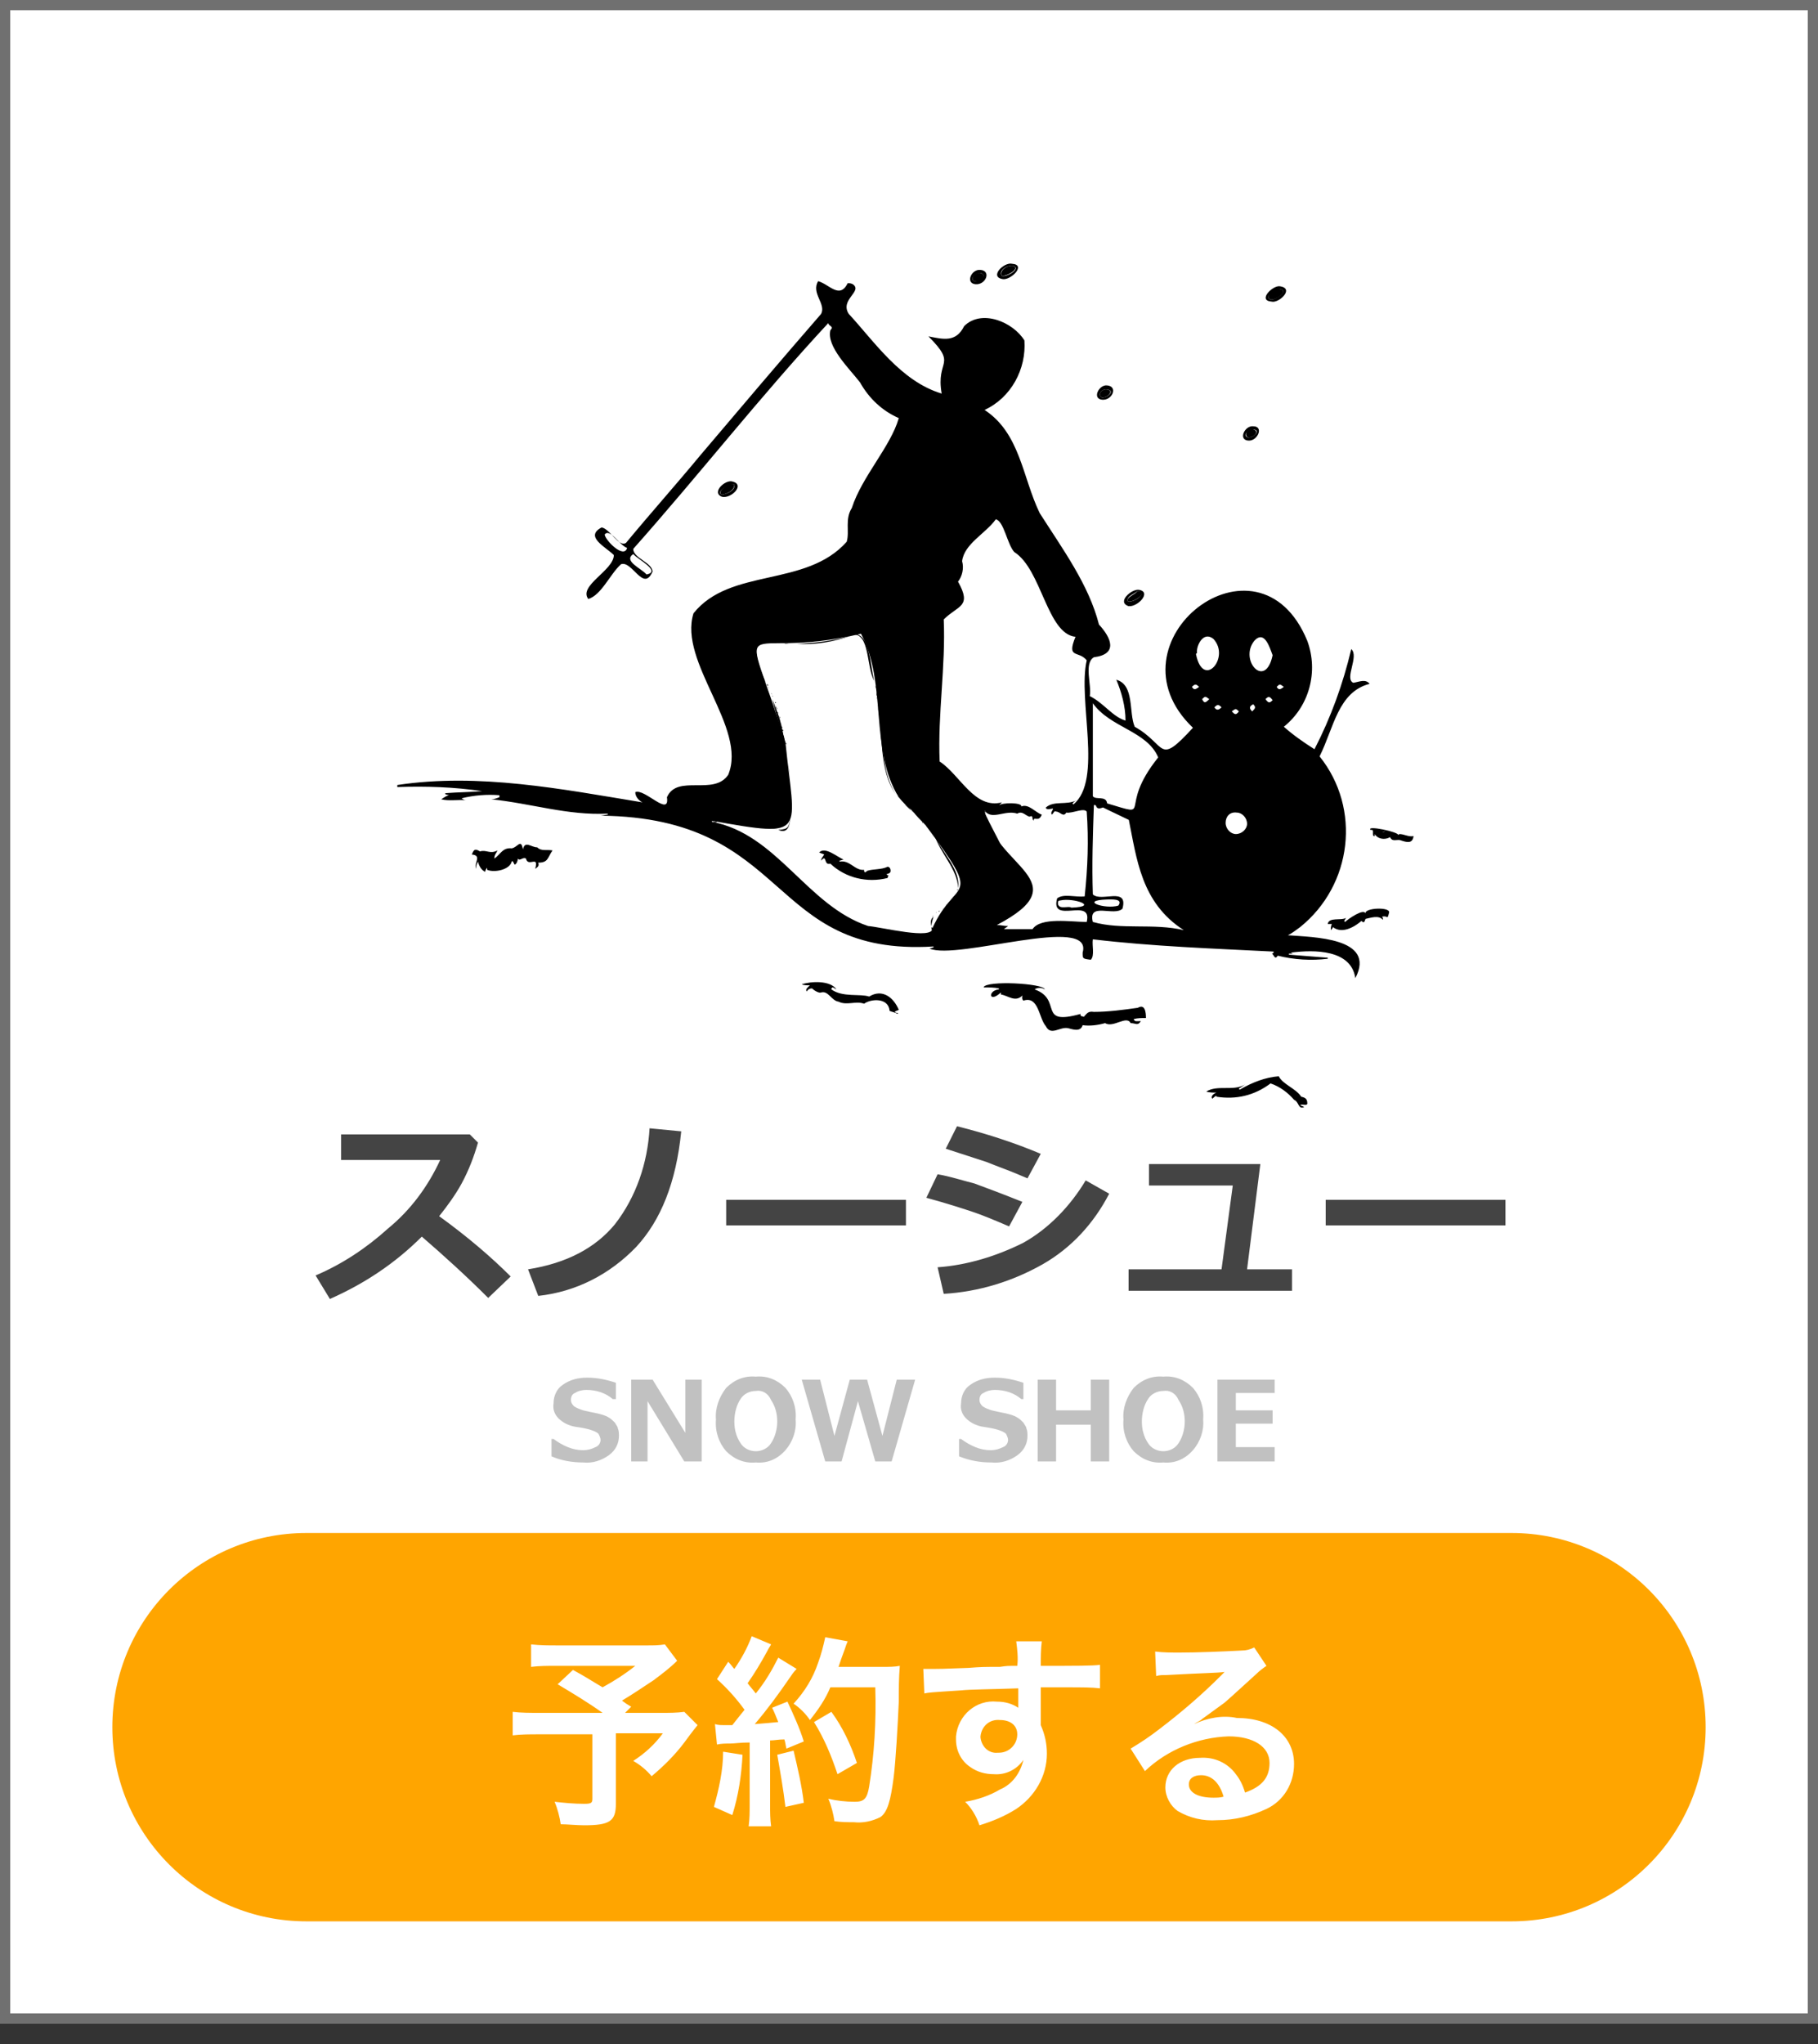 <?xml version="1.0" encoding="utf-8"?>
<!-- Generator: Adobe Illustrator 26.0.3, SVG Export Plug-In . SVG Version: 6.00 Build 0)  -->
<svg version="1.1" id="レイヤー_1" xmlns="http://www.w3.org/2000/svg" xmlns:xlink="http://www.w3.org/1999/xlink" x="0px"
	 y="0px" viewBox="0 0 178 200" style="enable-background:new 0 0 178 200;" xml:space="preserve">
<rect x="0" y="0" width="178" height="200" fill="#333333" stroke="none"/>
<style type="text/css">
	.st0{fill:#FFFFFF;}
	.st1{fill:#707070;}
	.st2{fill:#444444;}
	.st3{fill:#C1C1C1;}
	.st4{fill:#FFA500;}
</style>
<g id="グループ_2253" transform="translate(-263 -1335)">
	<rect id="長方形_2860" x="263" y="1335" class="st0" width="178" height="198"/>
	<path id="長方形_2860_-_アウトライン" class="st1" d="M264,1336v196h176v-196H264 M263,1335h178v198H263V1335z"/>
	<g id="グループ_2260" transform="translate(302 1360.711)">
		<path id="パス_4012" d="M71.2,44.8c0-1.4-0.4-2.8-0.9-4c1.8,0.5,1.2,3.2,1.8,4.6c3.2,1.8,2.2,3.9,5.7,0.1
			C69,37.1,84.2,25.3,89,37c1.1,3,0.2,6.4-2.3,8.4c0.9,0.8,1.9,1.5,3,2.2c1.6-3.1,2.8-6.4,3.6-9.8c0.8,0.7-0.7,2.9,0.2,3.3
			c0.6-0.1,1.2-0.4,1.6,0.1c-3.1,0.8-3.5,4.3-4.9,7.1c4.1,5.1,3.2,12.6-1.9,16.7c-0.4,0.3-0.8,0.6-1.2,0.8c2.4,0.2,8.7,0.2,6.6,4.2
			c-0.4-2.8-4-2.8-6.3-2.5c0.1,0.1,0.2,0.1,0.3,0.1h-0.5v0.1c1.3,0.1,2.5,0.2,3.8,0.3v0.1c-1.6,0.2-3.3,0.1-4.9-0.3
			c-0.3,0.5-0.4-0.2-0.6-0.2c0.1,0,0.1,0,0.2-0.1v-0.1c-5.9-0.3-11.8-0.5-17.7-1.2c-0.1,0.6,0.2,1.6-0.2,2C67,68.1,67,68.1,67,67.5
			c1.1-3.8-12.3,0.8-15-0.4c0.1,0,0.3-0.1,0.4-0.1v-0.1C36,67.9,38.6,54.3,19.8,54.1c0.2,0,0.5-0.1,0.7-0.1v-0.1
			c-3.9,0.2-7.5-1-11.4-1.4c0.3,0,0.5-0.1,0.8-0.2v-0.2c-1.2-0.1-2.5,0-3.7,0.3c0.1,0.1,0.3,0.2,0.5,0.2c-0.8-0.1-1.7,0.1-2.5-0.1
			c0.3-0.2,0.6-0.4,1-0.5C5,52.1,4.9,52.1,4.6,52v-0.1c1.3-0.1,2.5-0.1,3.6-0.2c-2.7-0.4-5.5-0.5-8.3-0.4v-0.2
			c8-1.2,16.1,0.4,24,1.7c-0.4-0.2-0.7-0.6-0.7-1c0.9-0.4,3.4,2.5,3.1,0.5c1-2.3,4.6-0.1,6-2.2c1.9-4.6-4.9-11-3.4-15.8
			c3.6-4.5,11-2.5,15-7c0.3-1-0.2-2.2,0.5-3.3c1-3.1,3.8-6,4.6-8.8c-1.6-0.7-2.9-1.9-3.8-3.5c-1-1.3-3.3-3.5-2.9-5.1
			c0.4-0.4-0.2-0.4-0.2-0.7c-6.6,7.1-12.7,14.9-19.1,22.1c0,0.9,1.8,1.3,1.9,2.2c-0.9,2.1-2-1.1-3.1-0.7c-1.1,1-1.9,3-3.2,3.4
			c-1-1.3,2.5-2.8,2.5-4.3c-0.8-0.8-2.9-1.8-1.2-2.7c0.8,0.1,1.7,2,2.4,1.5c2.4-2.9,4.9-5.7,7.3-8.6c3.9-4.6,7.8-9.2,11.8-13.8
			c0.5-1-1-2-0.3-3.2c1.1,0.3,2.1,1.8,2.9,0.2C44.2,2,44.3,2,44.5,2.1c1,0.7-1.3,1.5-0.4,2.9c2.5,2.7,5.1,6.6,9.1,7.8
			c-0.6-3.4,1.6-2.7-1.3-5.6c1.5,0.3,2.7,0.6,3.5-1c1.7-1.7,4.8-0.4,5.9,1.4c0.2,2.8-1.3,5.6-3.9,6.8c3.5,2.3,3.7,6.6,5.4,10.1
			c2.3,3.6,4.8,7,5.8,10.9c1.2,1.3,1.9,2.9-0.5,3.2c-1,0.6-0.2,2.7-0.4,3.8C69.1,43.1,69.9,44.4,71.2,44.8L71.2,44.8z M49,52.3
			c-2.9-4.6-1.1-11.2-3.7-16c-12.2,2.9-11.8-3.4-7.4,10.6c0.9,9,2.3,9.4-7.2,7.7v0.1c6.4,1.2,9.3,8.2,15.3,10.2
			c1.3,0.1,6.4,1.4,6.3,0.2c2.3-5.1,5.1-2.3-0.7-10.1l-0.2-0.2c-0.3-0.3-0.7-0.7-1-1.1l-0.1-0.1C49.8,53.2,49.4,52.8,49,52.3
			L49,52.3z M57.4,53.6c0.9,5.5,9.4,6.9,1.2,11.2c0.4,0,0.7,0.1,1.1,0.1c-0.1,0.1-0.3,0.2-0.4,0.3h2.8c0.8-1.2,3.8-0.7,5.3-0.7
			c0.6-2.5-3.6,0.3-2.9-2.3c0.6-0.5,1.8-0.1,2.7-0.2c0.3-2.8,0.4-5.5,0.2-8.3c-0.3-0.4-1.4,0.2-2,0.1c-0.3,0.5-0.6-0.1-1-0.1
			c-0.2-0.1-0.2,0.1-0.4,0.3c-0.2-0.2,0.1-0.4,0.1-0.6c-0.1,0-0.7,0.2-0.7-0.1c0.8-0.7,2-0.2,3-0.7c-0.2,0.1-0.3,0.2-0.4,0.3
			l0.1,0.1c2.9-2.4,0.4-10.2,1.3-14.1c-0.8-1-2-0.1-1.1-2.3c-2.8-0.3-3.3-6.6-6-8.3c-0.7-0.8-1-3-1.8-3.2c-1,1.4-3.1,2.4-3.3,4.1
			c0.2,0.7,0,1.5-0.4,2c1.4,2.5,0,2.3-1.4,3.7c0.2,4.6-0.6,9.3-0.4,13.9c2,1.3,3.4,4.7,6.1,4c-0.1,0.1-0.2,0.2-0.3,0.3
			c0.3-0.3,2.3-0.3,2.2,0.1c0.7-0.3,1.4,0.6,2,0.8c-0.3,0.8-0.8,0.1-0.8,0.6c-0.2-0.2,0-0.6-0.4-0.4c-0.4-0.1-0.7-0.6-1.2-0.3
			C59.4,53.5,58.1,54.6,57.4,53.6 M76.9,65.3c-4.2-2.7-4.6-7-5.4-10.9c0.1,0.1,0.2,0.1,0.2,0.2c-0.8-0.4-1.7-0.8-2.7-1.3
			c-0.3,0.1-0.6,0.2-0.7-0.2c0,0-0.2-0.1-0.2,0C68,56,67.9,58.9,68,61.8c0.8,0.8,3.5-0.8,2.9,1.4c-0.8,0.8-3.4-0.7-2.9,1.3
			C70.8,65.3,73.9,64.6,76.9,65.3L76.9,65.3z M68,43.1v9.1c0.3,0.4,1.3-0.1,1.4,0.7c4.7,1.4,0.9,0.6,5-4.5
			C73.3,45.8,69.7,45.5,68,43.1 M85.6,38.4c-0.3-0.8-0.8-2.5-1.8-1.4C82.3,38.9,84.9,41.8,85.6,38.4 M78.2,38.2
			c-0.1,0-0.1,0.1-0.1,0.1c0.7,3.5,3.4,0.3,1.7-1.5C78.8,36,78.1,37.5,78.2,38.2 M83.2,50.1c0.9,0,1.7,0.7,1.7,1.7
			c0,0.9-0.7,1.7-1.7,1.7s-1.7-0.7-1.7-1.7C81.5,50.9,82.2,50.1,83.2,50.1L83.2,50.1z M81,54.8c0,0.6,0.5,1.1,1,1.1
			c0.6,0,1.1-0.5,1.1-1c0-0.6-0.5-1.1-1-1.1c0,0,0,0,0,0C81.4,53.7,81,54.2,81,54.8z M81,60.4c0-0.5,0.4-0.9,0.9-0.9
			c0.5,0,0.9,0.4,0.9,0.9s-0.4,0.9-0.9,0.9C81.4,61.3,81,60.9,81,60.4L81,60.4z M22.4,27.9c-0.7-0.2-1.7-2-2.2-1.3
			C20.3,27.2,22.1,29,22.4,27.9 M23,28.5c-1,0.7,0.8,1.4,1.3,2C25.8,30.2,23.4,29,23,28.5L23,28.5z M69.4,62.3
			c-2.8,0.1-0.2,1,1.1,0.6C71,62.2,69.8,62.3,69.4,62.3 M65.9,63.1c2.8-0.1,0.2-1-1.1-0.7c-0.3,0-0.2,0.3-0.2,0.4
			C64.8,63.3,65.6,62.9,65.9,63.1L65.9,63.1z M85.6,42.8c-0.3-0.4-0.4-0.4-0.7-0.1C85.2,43.1,85.3,43.1,85.6,42.8 M78.4,41.5
			c-0.3-0.3-0.4-0.3-0.7,0C77.9,41.8,78,41.8,78.4,41.5 M79.4,42.7c-0.4-0.3-0.4-0.3-0.7,0C78.9,43.1,79,43.1,79.4,42.7z M86.7,41.5
			c-0.4-0.3-0.4-0.3-0.7,0C86.2,41.8,86.3,41.8,86.7,41.5L86.7,41.5z M81.6,43.9c0.3,0.3,0.4,0.4,0.7,0C82,43.6,82,43.6,81.6,43.9
			 M80.6,43.5c-0.3-0.3-0.4-0.3-0.7,0C80.1,43.8,80.3,43.8,80.6,43.5z M83.6,43.9c0.3-0.3,0.4-0.4,0.1-0.7
			C83.3,43.4,83.3,43.6,83.6,43.9"/>
		<path id="パス_4013" d="M61.1,71.7c-0.7,0.7-1.4,0-2.1-0.1v-0.2c-1.2,1.1-1.3-0.2-0.2-0.3V71c-0.5-0.1-1-0.1-1.5-0.1
			c0.2-0.7,5.9-0.4,6,0.2c-0.3-0.2-0.7-0.2-1,0c2.8,1,0.2,3.6,4.5,2.4c-0.1,0.3,0.3,0.2,0.3,0.3c0.3-0.3,0.4-0.6,1-0.5
			c1.4,0,2.9-0.2,4.3-0.4c0.7-0.4,0.8,0.4,0.8,1c-0.4,0-0.8,0-1.2,0.1c0.1,0.3,0.3,0.2,0.7,0.2c-0.3,0.5-0.5,0.2-1,0.2
			c-0.4-0.8-1.7,0.5-2.5,0c-0.7,0.2-1.5,0.3-2.2,0.2c-0.2,0.7-1,0.4-1.4,0.3c-0.8-0.2-1.7,0.8-2.2-0.2c-0.7-0.8-0.7-3-2.2-2.5
			C61,72,61.1,71.8,61.1,71.7"/>
		<path id="パス_4014" d="M11.7,58.3c0,0.2-0.1,0.5-0.3,0.6c-0.1-0.1-0.2-0.5-0.3-0.3c-0.2,0.8-1.7,1.1-2.4,0.8v-0.2
			c-0.1,0.1-0.2,0.3-0.2,0.4c-0.4-0.2-0.6-0.6-0.7-1c-0.1,0.2-0.2,0.4-0.2,0.7c-0.2-0.6,0.6-1.3-0.4-1.4c0.2-0.5,0.3-0.6,0.8-0.3
			c0.6-0.2,1,0.3,1.7-0.1c-0.1,0.3-0.3,0.4-0.3,0.8c0.6-0.4,0.8-1.1,1.7-1c0.6-0.1,0.9-1,1.1,0.1c0.2-0.9,0.8-0.2,1.4-0.2
			c0.4,0.4,0.9,0.2,1.5,0.3c-0.5,0.7-0.4,1.2-1.4,1.2c0.1,0.3,0,0.4-0.3,0.6c0.4-1.4-0.7-0.1-0.9-1C12.2,58.1,11.9,58.6,11.7,58.3"
			/>
		<path id="パス_4015" d="M80.1,81.6v-0.1c-0.2,0.1-0.3,0.2-0.4,0.3c-0.2-0.2,0.1-0.5,0.4-0.6c-0.3,0-0.7,0-1-0.1
			c1.1-0.7,2.7,0,3.8-0.7c-0.3,0.2-0.4,0.3-0.6,0.4c0,0.1,0.1,0.1,0.1,0.1c1.2-0.7,2.5-1.2,3.8-1.3c0.4,0.8,1.7,1.2,2.2,2
			c0.5,0.1,0.6,0.3,0.6,0.7c-0.1,0.2-0.4,0-0.7,0.1c0.1,0.1,0.2,0.1,0.4,0.2c-0.6,0.3-0.5-0.5-1-0.7c-0.6-0.7-1.4-1.3-2.3-1.6
			C83.8,81.5,82,81.9,80.1,81.6L80.1,81.6z"/>
		<path id="パス_4016" d="M48.1,73.2c-0.1-1.3-1.8-1.2-2.5-0.7c-0.8-0.3-1.7,0.2-2.5-0.2c-0.7-0.1-1-1.1-1.7-0.9
			c-0.2,0.1-0.7-0.2-0.9-0.4c-0.2,0-0.4,0.1-0.5,0.3c-0.2-0.2,0.1-0.4,0.3-0.6c-0.3,0-0.6,0-0.8-0.1c0.9-0.3,2.8-0.4,3.4,0.5
			c-0.2-0.1-0.3-0.2-0.4-0.2c-0.1,0.1-0.1,0.1-0.1,0.2c1.1,0.8,2.8,0.4,3.7,0.7c1.3-0.8,2.4,0.1,2.9,1.3c-0.2,0.1-0.3,0.1-0.4,0.2
			c0.1,0.1,0.2,0.1,0.3,0.1v0.1C48.5,73.3,48.3,73.3,48.1,73.2L48.1,73.2z"/>
		<path id="パス_4017" d="M96.4,64.3c-0.4-0.5-1.2-0.2-1.7-0.1c-0.1,0.2-0.1,0.5-0.4,0.2c-0.7,0.6-1.9,1.3-2.8,0.6
			c0,0.1-0.1,0.2-0.2,0.3c0-0.2,0-0.4,0.1-0.6H91c0.1-0.7,1.3-0.3,1.8-0.6c-0.1,0.1-0.1,0.2-0.2,0.3l0.1,0.1c0.3-0.3,1.9-1.4,2-0.8
			c-0.2-0.6,2.5-0.7,2.3-0.1c-0.2,0.8-0.1,0.2-0.7,0.4l0.1,0.1C96.4,64.2,96.4,64.3,96.4,64.3"/>
		<path id="パス_4018" d="M98,55.9c0.5,0,0.9,0.3,1.4,0.2c-0.1,0.8-0.7,0.6-1.3,0.4c-0.3-0.1-0.8,0.2-1-0.3
			c-0.5,0.3-1.2,0.2-1.5-0.3v0.2h-0.1c-0.2-0.2,0.1-0.7-0.3-0.6C94.7,55,98,55.7,97.9,56L98,55.9z M96.6,55.6L96.6,55.6l-0.2,0.1
			C96.4,55.8,96.5,55.7,96.6,55.6L96.6,55.6z"/>
		<path id="パス_4019" d="M59.2,1.6c-1.4-0.2,0.1-1.7,0.9-1.5C61.5,0.2,60,1.7,59.2,1.6 M59.1,1.3c0.5,0.1,1.9-0.7,1.1-1
			C59.7,0.2,58.7,0.7,59.1,1.3"/>
		<path id="パス_4020" d="M86.3,2.3c1.5,0.2-0.1,1.7-0.8,1.5C84.1,3.7,85.6,2.2,86.3,2.3 M85.4,3.6c0.4,0.1,1.8-0.8,1-1
			C85.9,2.6,84.7,3.3,85.4,3.6"/>
		<path id="パス_4021" d="M31.7,22.9c-1.1-0.4,0.3-1.7,1-1.5C34,21.7,32.6,23.1,31.7,22.9 M31.7,22.7c0.5-0.1,1.3-0.4,1.2-1
			C32.7,21.5,30.9,22.4,31.7,22.7L31.7,22.7z"/>
		<path id="パス_4022" d="M71.5,33.6c-1.2-0.4,0.3-1.7,1-1.6C73.8,32.2,72.4,33.7,71.5,33.6 M72.4,32.1c-0.3,0.3-1.1,0.5-1,1
			C71.7,33.4,73.5,32.4,72.4,32.1"/>
		<path id="パス_4023" d="M56.5,2.1c-1-0.1-0.4-1.5,0.5-1.4C58.1,0.8,57.5,2.2,56.5,2.1 M56.4,1.8C57,1.8,57.7,1.2,57,1
			C56.5,1,55.9,1.6,56.4,1.8L56.4,1.8z"/>
		<path id="パス_4024" d="M68.9,13.4c-1-0.1-0.3-1.5,0.5-1.4C70.5,12.1,69.9,13.5,68.9,13.4 M68.9,13.2c0.6,0,1.3-0.7,0.5-0.8
			C68.9,12.3,68.4,12.9,68.9,13.2L68.9,13.2z"/>
		<path id="パス_4025" d="M83.2,17.4c-1-0.1-0.3-1.5,0.5-1.4C84.8,16,84.1,17.5,83.2,17.4 M83.2,17.1c0.6,0,1.3-0.7,0.5-0.8
			C83.2,16.3,82.6,16.9,83.2,17.1L83.2,17.1z"/>
		<path id="パス_4026" d="M48.7,52c-1.7-2.4-1.2-5.9-1.8-8.8C47.6,46.2,47.1,49.5,48.7,52"/>
		<path id="パス_4027" d="M57.4,53.8c0.6,1.3,1.3,2.5,1.9,3.8c-0.9-1.1-1.6-2.5-2-3.9C57.4,53.7,57.4,53.7,57.4,53.8L57.4,53.8z"
			/>
		<path id="パス_4028" d="M46.6,40.9c-0.8-1.3-0.4-4.8-2.2-4.5C46.2,35.9,46.2,39.6,46.6,40.9"/>
		<path id="パス_4029" d="M54.8,61.2c0-1.8-1.8-3.5-2.3-5.2C53.2,57.7,55.1,59.4,54.8,61.2"/>
		<path id="パス_4030" d="M44.3,36.5c-1.7,0.6-3.5,0.9-5.3,0.8C40.8,37.2,42.6,37,44.3,36.5"/>
		<path id="パス_4031" d="M37.7,46.2c0.1,0.2,0.1,0.5,0.1,0.7c-0.4-1.3-0.8-2.8-1.2-4.2C37.1,43.8,37.5,45,37.7,46.2"/>
		<path id="パス_4032" d="M34.9,37.1c0.1,1.4,0.5,2.8,1.1,4C35.3,40,34.9,38.6,34.9,37.1"/>
		<path id="パス_4033" d="M38.4,54.3c-0.1,0.7-0.2,1.6-1.2,1.2C38.2,55.4,38.2,55.3,38.4,54.3"/>
		<path id="パス_4034" d="M37.4,37.2c-0.6,0-1.3,0-1.9-0.1C36.2,37.2,36.8,37.2,37.4,37.2"/>
		<path id="パス_4035" d="M37.1,55.4c-0.5-0.1-1-0.1-1.5-0.2C36.2,55.3,36.6,55.4,37.1,55.4"/>
		<path id="パス_4036" d="M32.8,54.9c-0.5-0.1-1-0.1-1.5-0.2C31.8,54.8,32.2,54.8,32.8,54.9"/>
		<path id="パス_4037" d="M38.2,48.9c0,0.4,0.1,0.8,0.1,1.2C38.3,49.8,38.2,49.4,38.2,48.9"/>
		<path id="パス_4038" d="M38.3,50.3c0,0.4,0,0.8,0.1,1.2C38.3,51.1,38.3,50.7,38.3,50.3"/>
		<path id="パス_4039" d="M38.4,51.7c0,0.4,0,0.7,0.1,1.1C38.4,52.4,38.3,52.1,38.4,51.7"/>
		<path id="パス_4040" d="M35.2,55.2c-0.4-0.1-0.8-0.1-1.2-0.1C34.4,55.1,34.8,55.2,35.2,55.2"/>
		<path id="パス_4041" d="M38.4,53.2c0,0.4,0,0.7,0.1,1.1C38.4,53.9,38.4,53.5,38.4,53.2"/>
		<path id="パス_4042" d="M52.5,55.9c-0.2-0.2-0.4-0.5-0.7-0.7C52.1,55.4,52.3,55.7,52.5,55.9"/>
		<path id="パス_4043" d="M50.2,53.6L49.6,53C49.8,53.1,50,53.3,50.2,53.6"/>
		<path id="パス_4044" d="M52.2,64.9c-0.1-0.3-0.1-0.7,0.2-0.9C52.3,64.3,52.2,64.6,52.2,64.9"/>
		<path id="パス_4045" d="M51.3,54.7l-0.5-0.5L51.3,54.7z"/>
		<path id="パス_4046" d="M38.4,37.3c-0.2,0-0.5,0-0.7-0.1C37.9,37.2,38.1,37.3,38.4,37.3"/>
		<path id="パス_4047" d="M31.2,54.7c-0.1,0.2-0.3,0-0.5-0.1v-0.1C30.8,54.7,31,54.7,31.2,54.7"/>
		<path id="パス_4048" d="M46.9,42.5c0-0.2-0.1-0.4-0.1-0.6C46.8,42.1,46.8,42.3,46.9,42.5"/>
		<path id="パス_4049" d="M52.3,65.4c-0.1-0.1-0.1-0.3-0.1-0.4C52.3,65.1,52.5,65.2,52.3,65.4"/>
		<path id="パス_4050" d="M38.9,37.3c-0.1,0-0.3,0-0.4-0.1C38.6,37.3,38.8,37.3,38.9,37.3"/>
		<path id="パス_4051" d="M54.4,61.9c0.1-0.1,0.2-0.2,0.2-0.3C54.6,61.7,54.5,61.8,54.4,61.9"/>
		<path id="パス_4052" d="M46.8,41.7c0-0.1,0-0.2-0.1-0.3C46.7,41.5,46.8,41.6,46.8,41.7"/>
		<path id="パス_4053" d="M33.2,54.9c-0.1,0-0.2,0-0.3-0.1C33,54.9,33.1,55,33.2,54.9"/>
		<path id="パス_4054" d="M33.6,55c-0.1,0-0.2-0.1-0.3-0.1C33.4,55,33.5,55,33.6,55"/>
		<path id="パス_4055" d="M46.7,41.3c0-0.1,0-0.2-0.1-0.3C46.7,41.1,46.7,41.2,46.7,41.3"/>
		<path id="パス_4056" d="M46.9,42.8c0-0.1,0-0.2-0.1-0.3C46.9,42.7,46.9,42.7,46.9,42.8"/>
		<path id="パス_4057" d="M57.5,53.7c-0.1,0-0.1,0-0.1,0.1c0-0.1-0.1-0.1-0.1-0.2C57.4,53.7,57.4,53.7,57.5,53.7"/>
		<path id="パス_4058" d="M59.3,57.6c0.1,0.1,0.1,0.1,0.2,0.2C59.5,57.7,59.4,57.6,59.3,57.6"/>
		<path id="パス_4059" d="M46.9,43.2c0-0.1,0-0.2-0.1-0.2C46.9,43,46.9,43.1,46.9,43.2"/>
		<path id="パス_4060" d="M35.5,55.2c-0.1,0-0.2,0-0.2-0.1C35.4,55.2,35.5,55.2,35.5,55.2"/>
		<path id="パス_4061" d="M33.9,55.1c-0.1,0-0.2,0-0.2-0.1C33.8,55,33.9,55.1,33.9,55.1"/>
		<path id="パス_4062" d="M36.1,41.2c0.1,0.1,0.1,0.1,0.1,0.2C36.1,41.4,36.1,41.3,36.1,41.2"/>
		<path id="パス_4063" d="M54.1,62.4c0.1-0.1,0.1-0.1,0.1-0.2C54.2,62.3,54.1,62.4,54.1,62.4"/>
		<path id="パス_4064" d="M53.2,63.3c0.1-0.1,0.1-0.1,0.2-0.1C53.3,63.2,53.2,63.3,53.2,63.3"/>
		<path id="パス_4065" d="M53.8,62.7c0.1-0.1,0.1-0.1,0.1-0.2C53.9,62.6,53.9,62.7,53.8,62.7"/>
		<path id="パス_4066" d="M36.2,41.5c0,0.1,0.1,0.1,0.1,0.2C36.3,41.6,36.2,41.5,36.2,41.5"/>
		<path id="パス_4067" d="M36.5,42.1c0,0.1,0.1,0.1,0.1,0.2C36.6,42.2,36.5,42.1,36.5,42.1"/>
		<path id="パス_4068" d="M51.8,55.2l-0.1-0.1C51.7,55.2,51.8,55.2,51.8,55.2"/>
		<path id="パス_4069" d="M51.6,55l-0.1-0.1C51.6,54.9,51.6,55,51.6,55"/>
		<path id="パス_4070" d="M51.5,54.9l-0.1-0.1C51.4,54.8,51.5,54.9,51.5,54.9"/>
		<path id="パス_4071" d="M37.9,46.9c0,0.1,0,0.1,0.1,0.1h-0.1V46.9z"/>
		<path id="パス_4072" d="M51.4,54.8l-0.1-0.1C51.3,54.8,51.3,54.8,51.4,54.8"/>
		<path id="パス_4073" d="M50.5,53.8l-0.1-0.1C50.4,53.8,50.5,53.8,50.5,53.8"/>
		<path id="パス_4074" d="M59.6,57.9c0.1,0,0.1,0.1,0.1,0.1C59.7,57.9,59.6,57.9,59.6,57.9"/>
		<path id="パス_4075" d="M36.6,42.3c0,0.1,0,0.1,0.1,0.1C36.6,42.5,36.6,42.4,36.6,42.3"/>
		<path id="パス_4076" d="M37.9,47L37.9,47C38,47,38,47,38,47.1C37.9,47.1,37.9,47,37.9,47"/>
		<path id="パス_4077" d="M54.7,61.4c0-0.1,0.1-0.1,0.1-0.1S54.8,61.4,54.7,61.4"/>
		<path id="パス_4078" d="M50.4,53.7l-0.1-0.1C50.3,53.7,50.3,53.7,50.4,53.7"/>
		<path id="パス_4079" d="M54.3,62.1c0-0.1,0.1-0.1,0.1-0.1C54.3,62,54.3,62,54.3,62.1"/>
		<path id="パス_4080" d="M54.2,62.2c0-0.1,0.1-0.1,0.1-0.1C54.3,62.1,54.2,62.1,54.2,62.2"/>
		<path id="パス_4081" d="M50.3,53.6l-0.1-0.1L50.3,53.6z"/>
		<path id="パス_4082" d="M54,62.6c0-0.1,0.1-0.1,0.1-0.1C54,62.5,54,62.5,54,62.6"/>
		<path id="パス_4083" d="M49.1,52.3L49,52.2C49,52.3,49,52.3,49.1,52.3"/>
		<path id="パス_4084" d="M53.6,62.9c0.1,0,0.1-0.1,0.1-0.1C53.6,62.9,53.6,62.9,53.6,62.9"/>
		<path id="パス_4085" d="M53.4,63.1c0.1,0,0.1-0.1,0.1-0.1C53.5,63,53.5,63.1,53.4,63.1"/>
		<path id="パス_4086" d="M49,52.3l-0.1-0.1C48.9,52.2,49,52.2,49,52.3"/>
		<path id="パス_4087" d="M52.9,63.5c0.1,0,0.1-0.1,0.1-0.1C53,63.4,52.9,63.4,52.9,63.5"/>
		<path id="パス_4088" d="M52.6,63.6c0.1,0,0.1-0.1,0.1-0.1C52.7,63.6,52.7,63.6,52.6,63.6"/>
		<path id="パス_4089" d="M52.3,64c0-0.1,0.1-0.1,0.1-0.1C52.4,63.9,52.4,63.9,52.3,64"/>
		<path id="パス_4090" d="M57.4,53.6c0,0.1,0.1,0.1,0.1,0.2C57.4,53.7,57.3,53.7,57.4,53.6"/>
		<path id="パス_4091" d="M96.6,55.6c-0.1,0.1-0.2,0.2-0.2,0.1L96.6,55.6C96.6,55.6,96.6,55.6,96.6,55.6"/>
		<path id="パス_4092" d="M98,55.9L98,55.9L98,55.9C98,55.9,98,55.9,98,55.9"/>
		<path id="パス_4093" d="M59.1,1.3c-0.3-0.6,0.6-1.1,1.1-1C60.9,0.6,59.6,1.3,59.1,1.3"/>
		<path id="パス_4094" d="M85.4,3.6c-0.7-0.3,0.5-1.2,1-1C87.2,2.8,85.9,3.7,85.4,3.6"/>
		<path id="パス_4095" d="M31.7,22.7c-0.7-0.3,0.9-1.3,1.2-1C32.9,22.3,32.2,22.6,31.7,22.7"/>
		<path id="パス_4096" d="M72.4,32.1c1.2,0.2-0.7,1.3-1,1C71.3,32.7,72.1,32.5,72.4,32.1"/>
		<path id="パス_4097" d="M56.4,1.8C55.9,1.6,56.5,0.9,57,1C57.7,1.2,57.1,1.9,56.4,1.8"/>
		<path id="パス_4098" d="M68.9,13.2c-0.5-0.3,0-0.9,0.5-0.8C70.1,12.5,69.5,13.2,68.9,13.2"/>
		<path id="パス_4099" d="M83.2,17.1c-0.5-0.3,0-0.9,0.5-0.8C84.4,16.5,83.8,17.1,83.2,17.1"/>
		<path id="パス_4100" d="M47.9,60.2c-2,0.5-4.1,0-5.6-1.4c-0.7,0.2-0.3-1-0.9-0.3c0-0.2,0.1-0.3,0.3-0.6
			c-0.2-0.1-0.3-0.1-0.5-0.2c0.6-0.6,1.7,0.4,2.4,0.7c-0.1,0-0.3,0.1-0.4,0.1v0.1c1-0.2,1.5,0.9,2.4,0.8c0,0.4,0.2,0.2,0.3,0.1
			c0.6-0.2,1.4-0.1,2-0.4c0.2,0,0.3,0.2,0.3,0.4c0,0.2-0.2,0.3-0.4,0.3c0,0,0,0,0,0c0.1,0.1,0.1,0.2,0.2,0.1L47.9,60.2z"/>
		<path id="パス_4101" d="M37,43.3c-0.1-0.1-0.1-0.3-0.1-0.4C36.9,43,36.9,43.2,37,43.3"/>
		<path id="パス_4102" d="M37.1,43.7C37,43.6,37,43.5,37,43.3C37,43.5,37.1,43.6,37.1,43.7"/>
		<path id="パス_4103" d="M37.4,44.6c0-0.1-0.1-0.2-0.1-0.3C37.3,44.4,37.3,44.5,37.4,44.6"/>
		<path id="パス_4104" d="M37.7,46.2c0-0.1,0-0.1-0.1-0.1C37.7,46.1,37.7,46.1,37.7,46.2"/>
		<path id="パス_4105" d="M37.7,46c0-0.1,0-0.1-0.1-0.1C37.7,45.9,37.7,45.9,37.7,46"/>
		<path id="パス_4106" d="M37.2,44.1c0-0.1,0-0.1-0.1-0.1C37.2,44.1,37.2,44.1,37.2,44.1"/>
		<path id="パス_4107" d="M37.2,44.3c0-0.1,0-0.1-0.1-0.1C37.2,44.2,37.2,44.2,37.2,44.3"/>
		<path id="パス_4108" d="M37.4,44.8c0-0.1,0-0.1-0.1-0.1C37.4,44.7,37.4,44.8,37.4,44.8"/>
		<path id="パス_4109" d="M37.4,45c0-0.1,0-0.1-0.1-0.1C37.4,44.9,37.4,44.9,37.4,45"/>
		<path id="パス_4110" d="M37.9,46.7v-0.1C37.9,46.6,37.9,46.7,37.9,46.7C37.9,46.7,37.9,46.7,37.9,46.7L37.9,46.7"/>
		<path id="パス_4111" d="M37.7,45.8c0-0.1,0-0.1-0.1-0.1C37.6,45.7,37.6,45.8,37.7,45.8"/>
		<path id="パス_4112" d="M37.5,45.2c0-0.1,0-0.1-0.1-0.1C37.4,45.1,37.5,45.1,37.5,45.2"/>
		<path id="パス_4113" d="M37.5,45.4c0-0.1,0-0.1-0.1-0.1C37.5,45.3,37.5,45.3,37.5,45.4"/>
		<path id="パス_4114" d="M51.3,65.3h-0.1C51.2,65.3,51.3,65.3,51.3,65.3"/>
		<path id="パス_4115" d="M37.6,45.5c0-0.1,0-0.1-0.1-0.1C37.6,45.5,37.6,45.5,37.6,45.5"/>
	</g>
	<path id="パス_3682" class="st2" d="M313,1459.9l-2.2,2.1c-2.1-2.1-4.3-4.1-6.5-6c-2.6,2.6-5.6,4.6-9,6.1l-1.4-2.3
		c2.6-1.1,5-2.7,7.1-4.6c2.2-1.8,3.9-4.1,5.1-6.7l-9.7,0v-2.5h12.6l0.8,0.8c-0.4,1.4-0.9,2.7-1.6,4c-0.6,1.1-1.4,2.2-2.2,3.2
		C308.9,1456.1,311.2,1458.1,313,1459.9z M329.7,1445.7c-0.5,5-2,8.7-4.4,11.3c-2.6,2.7-5.9,4.4-9.6,4.8l-1-2.6
		c3.8-0.6,6.6-2.1,8.5-4.4c2.1-2.7,3.2-6,3.4-9.4L329.7,1445.7z M351.7,1454.9h-17.6v-2.5h17.6V1454.9z M364.9,1447.9l-1.3,2.4
		c-0.7-0.3-1.4-0.6-2.2-0.9s-1.3-0.5-1.8-0.7l-4-1.3l1.1-2.2C359.5,1445.9,362.3,1446.8,364.9,1447.9z M363.1,1452.6l-1.3,2.4
		c-1.4-0.6-2.6-1.1-3.5-1.4s-2.4-0.8-4.6-1.4l1.1-2.3c1.2,0.2,2.4,0.6,3.6,0.9C359.5,1451.2,361.1,1451.8,363.1,1452.6z
		 M371.6,1451.8c-1.5,2.9-3.7,5.3-6.5,6.9c-3,1.7-6.3,2.7-9.7,2.9l-0.6-2.6c2.9-0.2,5.8-1.1,8.4-2.4c2.5-1.4,4.6-3.6,6.1-6.1
		L371.6,1451.8z M389.5,1461.3h-16v-2.1h9.1l1.1-8.2h-8.2v-2.1h10.9l-1.3,10.3h4.4L389.5,1461.3z M410.4,1454.9h-17.6v-2.5h17.6
		L410.4,1454.9z"/>
	<path id="パス_3683" class="st3" d="M317,1477.5v-1.7h0.2c0.4,0.3,0.9,0.6,1.4,0.8c0.5,0.2,1,0.3,1.5,0.3c0.4,0,0.8-0.1,1.2-0.3
		c0.3-0.1,0.5-0.4,0.5-0.7c0-0.2-0.1-0.4-0.2-0.6c-0.2-0.2-0.5-0.3-0.8-0.4c-0.3-0.1-0.8-0.2-1.5-0.3c-0.6-0.1-1.2-0.4-1.6-0.8
		c-0.4-0.4-0.6-0.9-0.5-1.5c0-0.7,0.3-1.4,0.9-1.8c0.7-0.5,1.5-0.7,2.4-0.7c1,0,1.9,0.2,2.8,0.5v1.6H323c-0.7-0.6-1.6-0.9-2.6-0.9
		c-0.4,0-0.8,0.1-1.1,0.3c-0.3,0.1-0.4,0.4-0.4,0.7c0,0.2,0.1,0.4,0.3,0.6c0.3,0.2,0.6,0.3,0.9,0.4c0.4,0.1,0.9,0.2,1.4,0.3
		c0.4,0.1,0.8,0.2,1.1,0.4c0.2,0.1,0.4,0.3,0.6,0.5c0.1,0.2,0.3,0.4,0.3,0.6c0.1,0.2,0.1,0.5,0.1,0.7c0,0.7-0.3,1.4-1,1.9
		c-0.7,0.5-1.6,0.8-2.5,0.7C319,1478.1,317.9,1477.9,317,1477.5z M331.7,1478H330l-3.6-5.9v5.9h-1.6v-8h2.1l3.2,5.2v-5.2h1.6
		L331.7,1478z M337,1478.1c-1.1,0.1-2.1-0.3-2.9-1.1c-0.7-0.8-1.1-1.9-1-3.1c-0.1-1.1,0.3-2.2,1-3.1c0.8-0.8,1.8-1.2,2.9-1.1
		c1.1-0.1,2.1,0.3,2.9,1.1c0.7,0.8,1.1,1.9,1,3.1c0.1,1.1-0.3,2.2-1,3C339.1,1477.8,338.1,1478.2,337,1478.1z M337,1471.1
		c-0.6,0-1.2,0.3-1.5,0.8c-0.4,0.6-0.6,1.4-0.6,2.2c0,0.8,0.2,1.5,0.6,2.1c0.3,0.5,0.9,0.8,1.5,0.8c0.6,0,1.2-0.3,1.5-0.8
		c0.4-0.6,0.6-1.4,0.6-2.1c0-0.8-0.2-1.5-0.6-2.1C338.2,1471.3,337.6,1471,337,1471.1L337,1471.1z M352.6,1470l-2.3,8h-1.6l-1.7-5.9
		l-1.6,5.9h-1.6l-2.3-8h1.8l1.4,5.5l1.5-5.5h1.7l1.5,5.5l1.4-5.5H352.6z M356.9,1477.5v-1.7h0.2c0.4,0.3,0.9,0.6,1.4,0.8
		c0.5,0.2,1,0.3,1.5,0.3c0.4,0,0.8-0.1,1.2-0.3c0.3-0.1,0.5-0.4,0.5-0.7c0-0.2-0.1-0.4-0.2-0.6c-0.2-0.2-0.5-0.3-0.8-0.4
		c-0.3-0.1-0.8-0.2-1.5-0.3c-0.6-0.1-1.2-0.4-1.6-0.8c-0.4-0.4-0.6-0.9-0.5-1.5c0-0.7,0.3-1.4,0.9-1.8c0.7-0.5,1.5-0.7,2.4-0.7
		c1,0,1.9,0.2,2.8,0.5v1.6h-0.2c-0.7-0.6-1.6-0.9-2.6-0.9c-0.4,0-0.8,0.1-1.1,0.3c-0.3,0.1-0.4,0.4-0.4,0.7c0,0.2,0.1,0.4,0.3,0.6
		c0.3,0.2,0.6,0.3,0.9,0.4c0.4,0.1,0.9,0.2,1.4,0.3c0.4,0.1,0.8,0.2,1.1,0.4c0.2,0.1,0.4,0.3,0.6,0.5c0.1,0.2,0.3,0.4,0.3,0.6
		c0.1,0.2,0.1,0.5,0.1,0.7c0,0.7-0.3,1.4-1,1.9c-0.7,0.5-1.6,0.8-2.5,0.7C358.9,1478.1,357.9,1477.9,356.9,1477.5z M371.6,1478h-1.8
		v-3.6h-3.4v3.6h-1.8v-8h1.8v3h3.4v-3h1.8V1478z M376.9,1478.1c-1.1,0.1-2.1-0.3-2.9-1.1c-0.7-0.8-1.1-1.9-1-3.1
		c-0.1-1.1,0.3-2.2,1-3.1c0.8-0.8,1.8-1.2,2.9-1.1c1.1-0.1,2.1,0.3,2.9,1.1c0.7,0.8,1.1,1.9,1,3.1c0.1,1.1-0.3,2.2-1,3
		C379,1477.8,378,1478.2,376.9,1478.1z M376.9,1471.1c-0.6,0-1.2,0.3-1.5,0.8c-0.4,0.6-0.6,1.4-0.6,2.2c0,0.8,0.2,1.5,0.6,2.1
		c0.3,0.5,0.9,0.8,1.5,0.8c0.6,0,1.2-0.3,1.5-0.8c0.4-0.6,0.6-1.4,0.6-2.1c0-0.8-0.2-1.5-0.6-2.1
		C378.1,1471.3,377.5,1471,376.9,1471.1z M387.8,1478h-5.6v-8h5.6v1.3h-3.8v1.7h3.6v1.3h-3.6v2.3h3.8V1478z"/>
	<g transform="matrix(1, 0, 0, 1, 263, 1335)">
		<path id="長方形_2879-2" class="st4" d="M30,150h118c10.5,0,19,8.5,19,19l0,0c0,10.5-8.5,19-19,19H30c-10.5,0-19-8.5-19-19l0,0
			C11,158.5,19.5,150,30,150z"/>
	</g>
	<path id="パス_3947" class="st0" d="M328.1,1495.9c-0.6,0.1-1.1,0.1-1.7,0.1h-8.9c-0.8,0-1.6,0-2.5-0.1v2.2
		c0.8-0.1,1.6-0.1,2.4-0.1h7.8c-1,0.8-2.1,1.5-3.2,2.1c-1.2-0.7-1.6-1-2.9-1.7l-1.5,1.4c1.5,0.9,3,1.8,4.4,2.8h-6.2
		c-0.9,0-1.8,0-2.6-0.1v2.3c0.8-0.1,1.7-0.1,2.5-0.1h5.3v6.3c0,0.4-0.1,0.5-0.8,0.5c-1,0-2-0.1-2.9-0.2c0.3,0.7,0.5,1.5,0.6,2.2
		c0.6,0,1.6,0.1,2.3,0.1c2.5,0,3.1-0.4,3.1-2.1v-6.9h4.6c-0.8,1.1-1.8,2-2.9,2.7c0.7,0.4,1.3,0.9,1.8,1.5c1.2-1,2.3-2.1,3.2-3.3
		c0.8-1.1,1.3-1.7,1.3-1.7l-1.3-1.3c-0.7,0.1-1.5,0.1-2.2,0.1h-3.6l0.6-0.6c-0.5-0.3-0.5-0.3-0.9-0.6c1-0.6,1.9-1.2,3.1-2
		c0.8-0.6,1.6-1.2,2.3-1.9L328.1,1495.9z M333.2,1505.7c0.4-0.1,0.9-0.1,1.3-0.1c0.4,0,1-0.1,1.9-0.1v6.1c0,0.7,0,1.4-0.1,2.1h2.2
		c-0.1-0.7-0.1-1.4-0.1-2.1v-6.3c0.4,0,0.8-0.1,1.4-0.1c0.1,0.3,0.1,0.5,0.2,0.9l1.7-0.7c-0.4-1.3-1-2.6-1.6-3.9l-1.5,0.6
		c0.2,0.4,0.4,0.9,0.6,1.4c-1,0.1-1.1,0.1-2.3,0.2c1.2-1.4,2.3-2.9,3.4-4.5c0.2-0.3,0.4-0.6,0.7-0.9l-1.8-1.1
		c-0.6,1.2-1.3,2.4-2.2,3.5c-0.3-0.4-0.5-0.6-0.8-1c0.7-1,1.3-2,1.9-3.1c0.2-0.4,0.3-0.5,0.4-0.7l-1.9-0.8c-0.4,1.1-1,2.2-1.7,3.2
		c-0.2-0.2-0.3-0.4-0.6-0.7l-1.1,1.7c1,0.9,1.9,1.9,2.7,3c-0.4,0.5-0.5,0.6-1.2,1.5c-0.5,0-0.7,0-0.8,0c-0.3,0-0.6,0-0.9-0.1
		L333.2,1505.7z M348.7,1500.2c0.1,3.2-0.1,6.5-0.6,9.6c-0.2,1.2-0.5,1.5-1.4,1.5c-0.9,0-1.8-0.1-2.6-0.3c0.3,0.7,0.5,1.5,0.6,2.2
		c0.7,0.1,1.3,0.1,1.9,0.1c0.9,0.1,1.8-0.1,2.6-0.5c0.7-0.5,1-1.6,1.3-3.9c0.2-1.6,0.4-5.1,0.5-7.4c0-1.2,0-2.3,0.1-3.5
		c-0.5,0.1-1.1,0.1-1.6,0.1h-4.4c0.2-0.6,0.3-0.9,0.6-1.7c0.1-0.3,0.2-0.6,0.3-0.8l-2.2-0.4c-0.2,0.9-0.4,1.7-0.7,2.5
		c-0.5,1.5-1.3,2.8-2.4,4c0.6,0.4,1.2,1,1.6,1.6c0.8-1,1.5-2,2-3.2H348.7z M333.8,1506.4c0,1.8-0.4,3.6-0.9,5.4l1.8,0.8
		c0.6-1.9,0.9-3.9,1-5.9L333.8,1506.4z M339.1,1506.7c0.3,1.7,0.6,3.4,0.8,5.1l1.8-0.4c-0.2-1.7-0.6-3.4-1-5.1L339.1,1506.7z
		 M346.9,1507.5c-0.6-1.8-1.4-3.5-2.5-5l-1.7,1c1,1.6,1.7,3.3,2.3,5.1L346.9,1507.5z M364.9,1501.4v-1.3c1.6,0,1.9,0,2.4,0
		c1.7,0,2.6,0,3.4,0.1l0-2.3c-0.7,0.1-2.3,0.1-5.8,0.1c0-0.8,0-1.6,0.1-2.4l-2.5,0c0.1,0.8,0.2,1.6,0.1,2.4c-1,0-1,0-1.7,0.1
		c-1.6,0-1.8,0-3.1,0.1c-2.6,0.1-2.9,0.1-3.4,0.1c-0.3,0-0.7,0-1,0l0.1,2.4c0.5-0.1,0.5-0.1,3.6-0.3c0.9-0.1,2.8-0.1,5.6-0.2
		c0,0.5,0,1.7,0,1.7c0,0.1,0,0.2,0,0.2c-0.6-0.4-1.3-0.6-2.1-0.6c-2-0.2-3.8,1.3-4,3.4c0,0.1,0,0.2,0,0.3c0,1.1,0.5,2.1,1.4,2.7
		c0.7,0.5,1.5,0.7,2.3,0.7c1.2,0.1,2.3-0.5,2.9-1.4c-0.3,1.3-1.1,2.4-2.3,2.9c-1,0.6-2.2,1-3.4,1.2c0.6,0.6,1.1,1.4,1.4,2.3
		c1.3-0.4,2.5-0.9,3.6-1.6c1.8-1.2,3-3.2,3-5.4c0-1-0.2-1.9-0.6-2.8c0-0.2,0-0.4,0-0.5L364.9,1501.4z M362.6,1504.7
		c0,1-0.8,1.8-1.8,1.8c0,0-0.1,0-0.1,0c-0.9,0.1-1.6-0.6-1.7-1.5c0,0,0-0.1,0-0.1c0.1-1,0.9-1.7,1.9-1.6
		C361.9,1503.3,362.6,1503.8,362.6,1504.7z M379.9,1503.7c0.3-0.2,0.6-0.3,0.8-0.5c0.4-0.3,1.8-1.3,2.2-1.6c0.7-0.6,2.1-1.9,3.1-2.8
		c0.3-0.3,0.7-0.6,1-0.8l-1.2-1.8c-0.4,0.2-0.8,0.3-1.2,0.3c-1.9,0.1-4.4,0.2-6.1,0.2c-0.8,0-1.6,0-2.4-0.1l0.1,2.4
		c0.3-0.1,0.6-0.1,1-0.1c3.6-0.2,4.9-0.2,5.7-0.3l0,0l-0.4,0.4c-1.9,1.9-3.9,3.6-6,5.2c-0.9,0.7-1.8,1.3-2.8,1.9l1.4,2.2
		c2.2-2.1,5.2-3.3,8.2-3.4c2.4,0,4,1,4,2.6c0,1.4-0.7,2.3-2.4,2.9c-0.2-0.7-0.5-1.3-0.9-1.8c-0.8-1.1-2.1-1.7-3.5-1.6
		c-2,0-3.4,1.2-3.4,2.9c0,0.9,0.5,1.8,1.2,2.3c1.2,0.7,2.5,1,3.9,0.9c1.7,0,3.3-0.4,4.8-1.1c1.7-0.8,2.7-2.5,2.7-4.4
		c0-2.7-2.2-4.5-5.6-4.5C382.7,1502.8,381.2,1503.1,379.9,1503.7L379.9,1503.7z M382.8,1510.8c-0.3,0.1-0.7,0.1-1,0.1
		c-1.5,0-2.4-0.5-2.4-1.3c0-0.6,0.5-0.9,1.2-0.9C381.6,1508.7,382.4,1509.4,382.8,1510.8z"/>
</g>
</svg>

